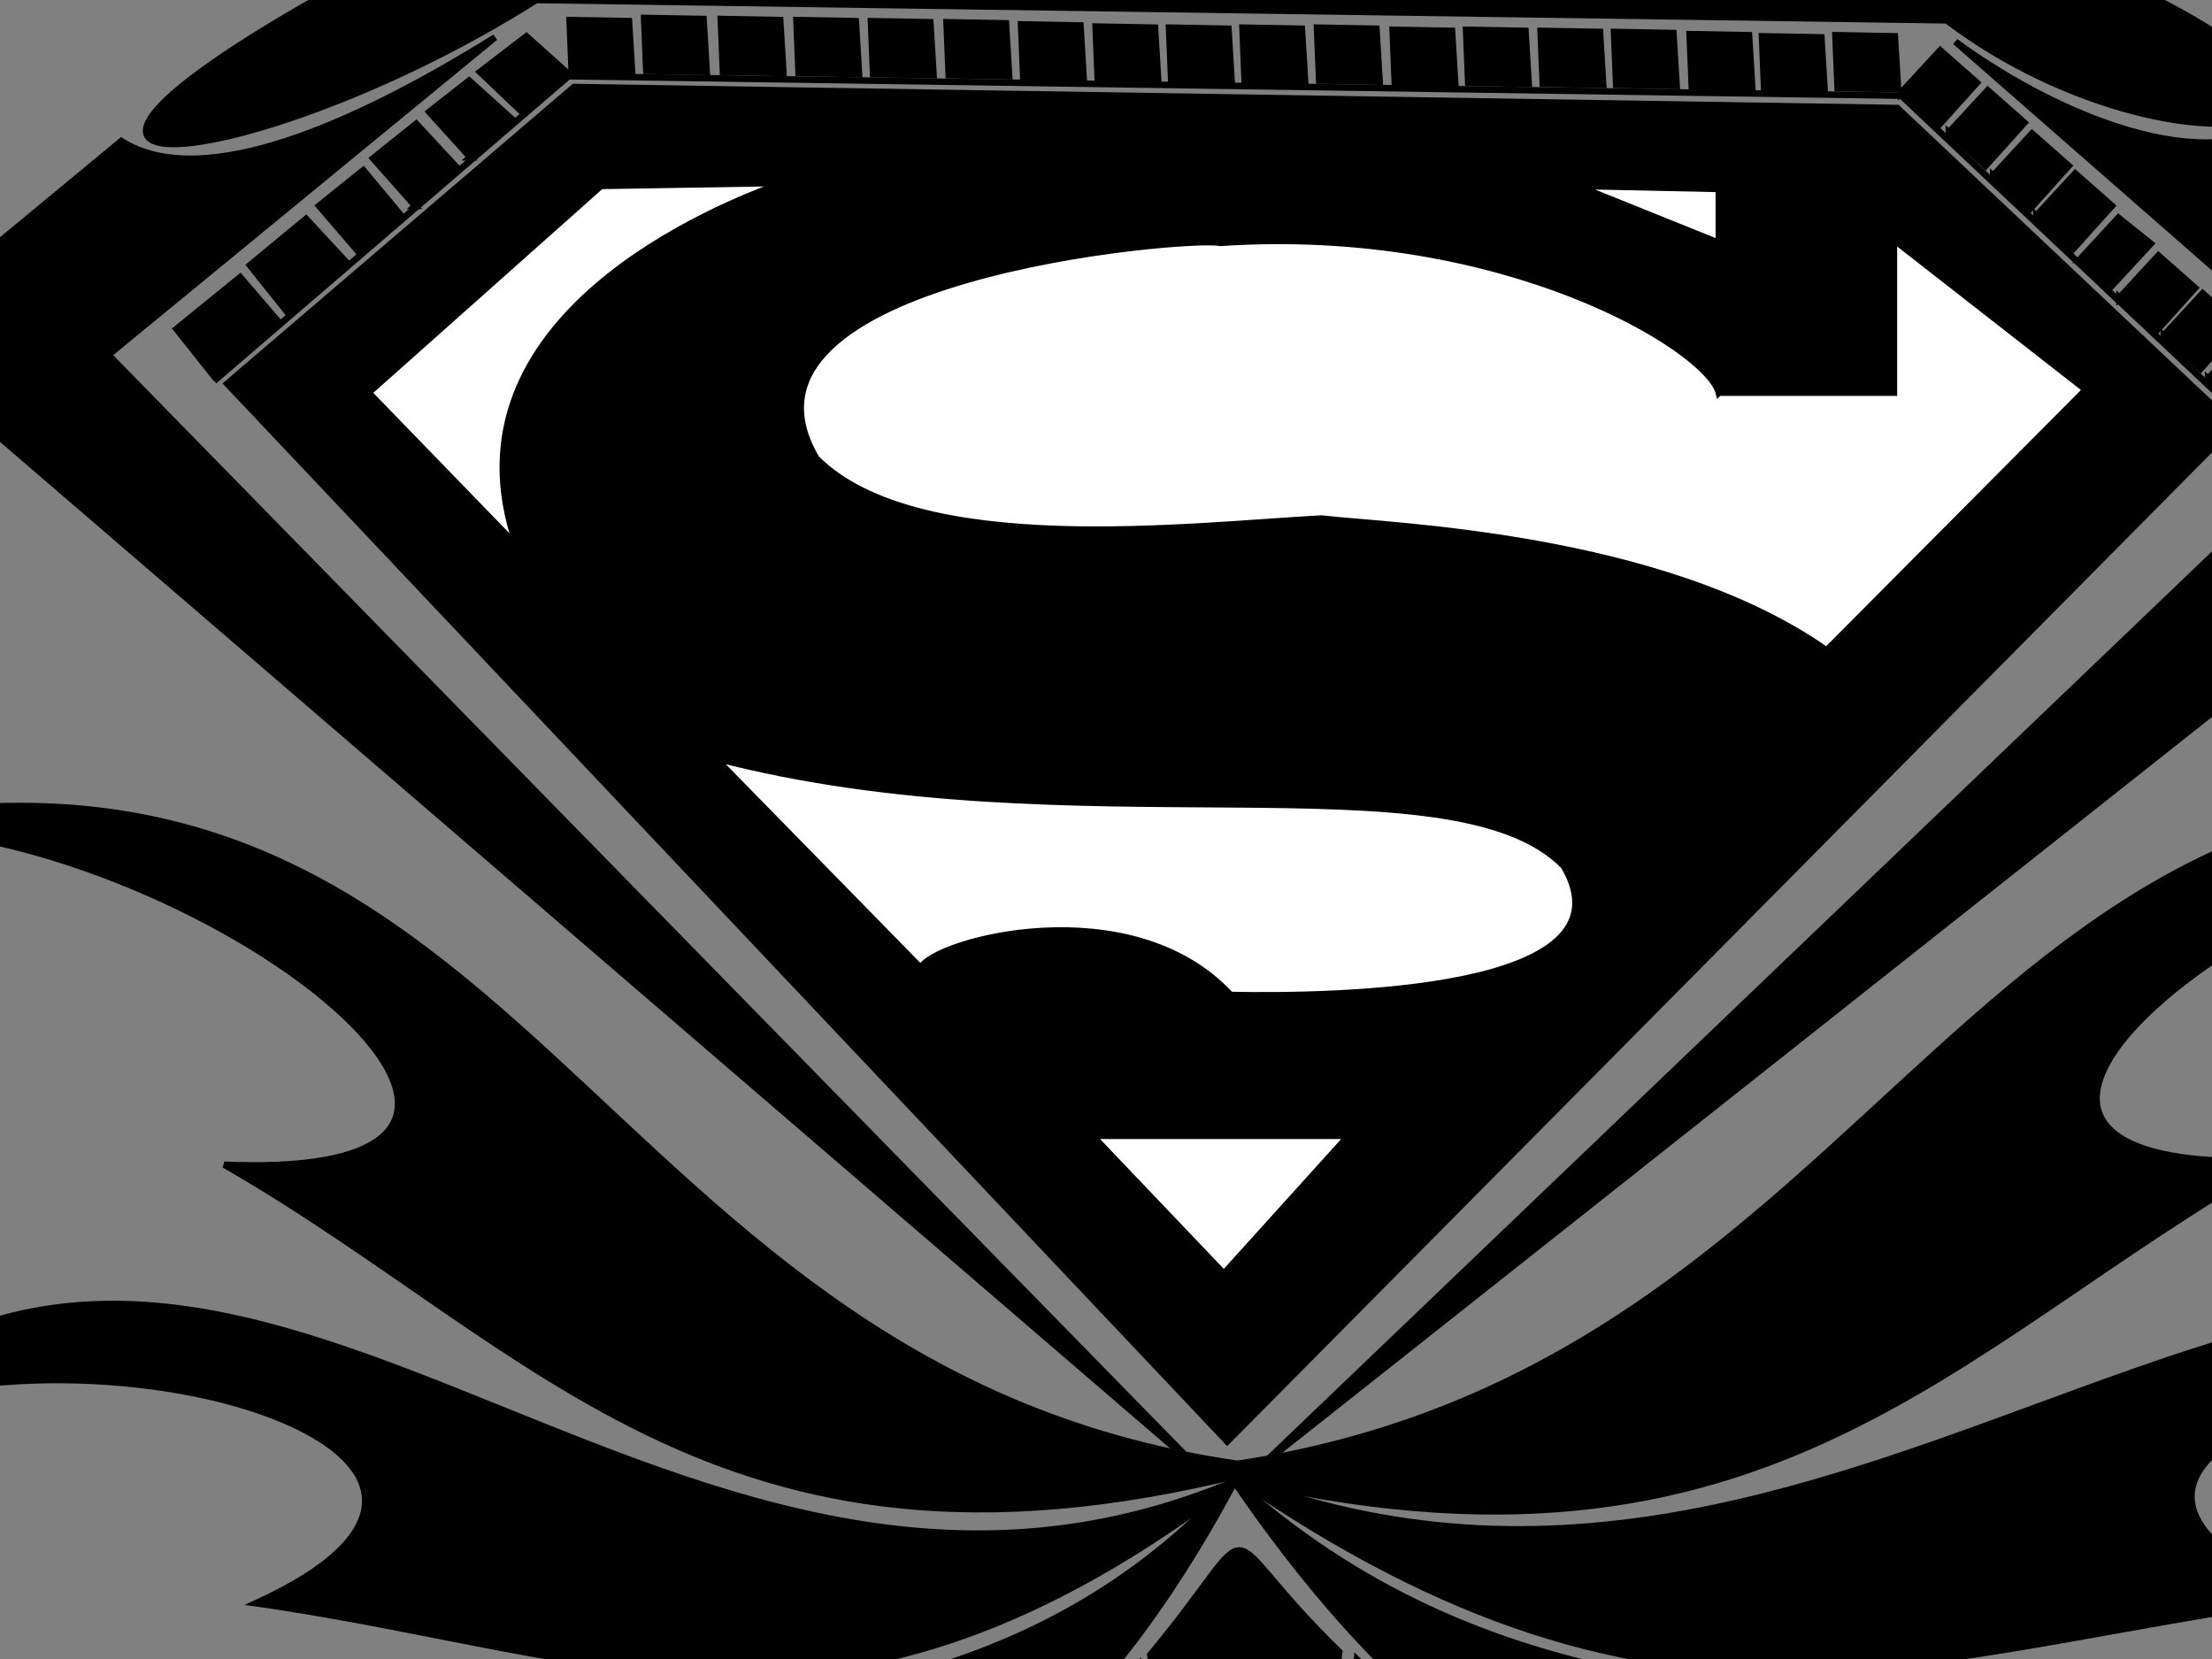 <?xml version="1.0"?><svg width="1024" height="768" xmlns="http://www.w3.org/2000/svg">
 <rect width="100%" height="100%" fill="#808080" stroke="none"/>
 <!-- Created with SVG-edit - http://svg-edit.googlecode.com/ -->
 <g>
  <title>Layer 1</title>
  <g id="svg_69">
   <path id="svg_67" d="m232.471,-45.647l674.588,6.824c268.235,97.647 105.881,132.941 -5.882,48.235l-652.941,-9.412c-140.157,88.706 -316.784,103.294 -15.765,-45.647z" stroke-width="3" stroke="#000000" fill="#000000"/>
   <g id="svg_68">
    <g id="svg_43">
     <g id="svg_8">
      <path id="svg_2" d="m105.176,177.624l160.549,-137.33l612.579,9.71l155.872,147.04l-466.059,470.25l-462.941,-489.67zm67.025,4.161c31.694,-30.518 74.299,-61.035 105.993,-95.715l82.612,-1.387c-28.576,10.635 -158.47,57.336 -123.139,165.073l-65.466,-67.971z" stroke-width="3" stroke="#000000" fill="#000000"/>
      <path id="svg_3" d="m331.192,351.02c31.694,32.367 63.389,64.735 95.082,97.102c5.716,-12.485 97.16,-37.454 143.403,12.484c48.32,0.925 188.606,-0.925 154.314,-59.648c-51.438,-52.712 -227.574,-6.936 -392.799,-49.938zm-1.559,0l-95.082,-104.038" stroke-width="3" stroke="#000000" fill="#ffffff"/>
      <path id="svg_4" d="m505.769,525.803l118.463,0l-57.673,63.81l-60.79,-63.81z" stroke-width="3" stroke="#000000" fill="#ffffff"/>
      <path id="svg_5" d="m795.692,181.785c-5.196,-20.345 -99.239,-78.144 -230.691,-69.358c-14.029,-3.237 -236.926,15.721 -187.047,99.876c46.762,46.701 173.018,30.98 233.809,27.743c31.174,3.699 157.431,7.398 233.809,61.035l120.022,-120.684l-88.847,-69.358l0,70.746l-81.054,0z" stroke-width="3" stroke="#000000" fill="#ffffff"/>
      <path id="svg_6" d="m730.225,86.071l65.466,1.387l0,24.969l-65.466,-26.356z" stroke-width="3" stroke="#000000" fill="#ffffff"/>
      <path id="svg_7" d="m170.643,181.785l107.552,-95.715l84.171,-1.387c-28.577,10.173 -160.029,61.96 -123.139,167.847l-68.584,-70.746z" stroke-width="3" stroke="#000000" fill="#ffffff"/>
     </g>
     <path id="svg_10" d="m99.176,176.294l164,-141l617,9l158,149" stroke-width="3" stroke="#000000" fill="none"/>
     <path id="svg_11" d="m99.176,174.294l-17.5,-22l29.5,-24l18,21l-30,25z" stroke-width="3" stroke="#000000" fill="#000000"/>
     <path id="svg_12" d="m133.676,145.294l-18,-22.5l26,-21.5l19,20.5l-27,23.5z" stroke-width="3" stroke="#000000" fill="#000000"/>
     <path id="svg_13" d="m166.176,116.794l-18.5,-21.5l20.5,-16.5l17.5,21l-19.5,17z" stroke-width="3" stroke="#000000" fill="#000000"/>
     <path id="svg_14" d="m192.176,95.294l-19.5,-22l20,-16l19,20.5l-19.5,17.5z" stroke-width="3" stroke="#000000" fill="#000000"/>
     <path id="svg_15" d="m217.676,72.794l-19,-21l18.5,-14.5l20.5,18.5l-20,17z" stroke-width="3" stroke="#000000" fill="#000000"/>
     <path id="svg_16" d="m242.176,52.294l-20,-19l21.5,-16.5l19,17l-20.5,18.5z" stroke-width="3" stroke="#000000" fill="#000000"/>
     <path id="svg_17" d="m264.676,33.794l-1,-24.5l27.5,0.5l1.5,24.5l-28,-0.5z" stroke-width="3" stroke="#000000" fill="#000000"/>
     <path id="svg_18" d="m299.176,32.794l-1,-24.5l27.5,0.5l1.5,24.5l-28,-0.5z" stroke-width="3" stroke="#000000" fill="#000000"/>
     <path id="svg_19" d="m334.676,33.294l-1,-24.5l27.5,0.5l1.5,24.5l-28,-0.5z" stroke-width="3" stroke="#000000" fill="#000000"/>
     <path id="svg_20" d="m369.676,33.794l-1,-24.5l27.5,0.5l1.5,24.5l-28,-0.5z" stroke-width="3" stroke="#000000" fill="#000000"/>
     <path id="svg_21" d="m404.176,34.294l-1,-24.5l27.5,0.5l1.5,24.5l-28,-0.5z" stroke-width="3" stroke="#000000" fill="#000000"/>
     <path id="svg_22" d="m439.176,34.794l-1,-24.5l27.5,0.5l1.5,24.5l-28,-0.5z" stroke-width="3" stroke="#000000" fill="#000000"/>
     <path id="svg_23" d="m473.676,35.794l-1,-24.5l27.5,0.5l1.5,24.5l-28,-0.5z" stroke-width="3" stroke="#000000" fill="#000000"/>
     <path id="svg_24" d="m508.176,36.794l-1,-24.5l27.5,0.5l1.5,24.5l-28,-0.5z" stroke-width="3" stroke="#000000" fill="#000000"/>
     <path id="svg_25" d="m542.176,37.294l-1,-24.5l27.5,0.5l1.5,24.5l-28,-0.5z" stroke-width="3" stroke="#000000" fill="#000000"/>
     <path id="svg_26" d="m576.176,37.294l-1,-24.5l27.5,0.5l1.5,24.5l-28,-0.5z" stroke-width="3" stroke="#000000" fill="#000000"/>
     <path id="svg_27" d="m610.676,37.294l-1,-24.5l27.5,0.5l1.5,24.5l-28,-0.5z" stroke-width="3" stroke="#000000" fill="#000000"/>
     <path id="svg_28" d="m645.676,38.294l-1,-24.5l27.5,0.5l1.5,24.5l-28,-0.5z" stroke-width="3" stroke="#000000" fill="#000000"/>
     <path id="svg_29" d="m679.676,38.294l-1,-24.5l27.5,0.5l1.5,24.5l-28,-0.5z" stroke-width="3" stroke="#000000" fill="#000000"/>
     <path id="svg_30" d="m714.176,38.794l-1,-24.5l27.5,0.5l1.5,24.5l-28,-0.5z" stroke-width="3" stroke="#000000" fill="#000000"/>
     <path id="svg_31" d="m748.176,39.294l-1,-24.5l27.5,0.5l1.5,24.5l-28,-0.5z" stroke-width="3" stroke="#000000" fill="#000000"/>
     <path id="svg_32" d="m783.176,40.294l-1,-24.5l27.5,0.5l1.5,24.5l-28,-0.5z" stroke-width="3" stroke="#000000" fill="#000000"/>
     <path id="svg_33" d="m816.676,41.294l-1,-24.5l27.5,0.5l1.5,24.5l-28,-0.5z" stroke-width="3" stroke="#000000" fill="#000000"/>
     <path id="svg_34" d="m850.676,40.794l-1,-24.5l27.5,0.5l1.5,24.5l-28,-0.5z" stroke-width="3" stroke="#000000" fill="#000000"/>
     <path id="svg_35" d="m880.176,42.794l18,-19.5l17,15l-18,20l-17,-15.5z" stroke-width="3" stroke="#000000" fill="#000000"/>
     <path id="svg_36" d="m902.176,61.294l18,-19.5l17,15l-18,20l-17,-15.5z" stroke-width="3" stroke="#000000" fill="#000000"/>
     <path id="svg_37" d="m922.676,81.294l18,-19.5l17,15l-18,20l-17,-15.5z" stroke-width="3" stroke="#000000" fill="#000000"/>
     <path id="svg_38" d="m942.676,99.794l18,-19.5l17,15l-18,20l-17,-15.5z" stroke-width="3" stroke="#000000" fill="#000000"/>
     <path id="svg_39" d="m1022.176,175.294l18,-19.5l17,15l-18,20l-17,-15.5z" stroke-width="3" stroke="#000000" fill="#000000"/>
     <path id="svg_40" d="m1001.676,155.294l18,-19.5l17,15l-18,20l-17,-15.5z" stroke-width="3" stroke="#000000" fill="#000000"/>
     <path id="svg_41" d="m981.176,137.794l18,-19.5l17,15l-18,20l-17,-15.5z" stroke-width="3" stroke="#000000" fill="#000000"/>
     <path id="svg_42" d="m962.676,120.294l18,-19.5l15,12l-18.5,20l-14.5,-12.5z" stroke-width="3" stroke="#000000" fill="#000000"/>
    </g>
    <path id="svg_50" d="m229.176,17.294l-179,147l504,515l-608,-523l110,-91c37.667,24 109.451,-8.471 173,-48z" stroke-width="3" stroke="#000000" fill="#000000"/>
    <path id="svg_51" d="m585.176,677.294l512,-490l-192,-168c53.814,39.284 124.098,63.275 154.382,33.147l137.559,140.559l-611.941,484.294z" stroke-width="3" stroke="#000000" fill="#000000"/>
    <path id="svg_53" d="m-83.723,384.555c150.222,-20.216 396.256,163.35 187.553,154.638c146.959,84.455 231.78,207.147 482.99,140.246c-322.044,-36.44 -338.253,-371.89 -670.543,-294.884z" stroke-width="3" stroke="#000000" fill="#000000"/>
    <path id="svg_54" d="m1247.737,379.766c-155.355,-20.588 -409.797,166.361 -193.963,157.488c-151.98,86.012 -239.7,210.964 -499.494,142.831c333.049,-37.112 349.811,-378.744 693.457,-300.319z" stroke-width="3" stroke="#000000" fill="#000000"/>
    <path transform="rotate(136.873, 940.676, 677.294)" id="svg_52" d="m666.566,428.241c27.295,135.377 303.236,293.49 222.684,114.709c147.457,106.097 273.787,141.185 325.538,383.397c-137.804,-287.978 -525.254,-190.493 -548.221,-498.106z" stroke-width="3" stroke="#000000" fill="#000000"/>
    <path id="svg_55" d="m-100.836,673.676c102.38,-80.145 384.104,-6.903 219.331,68.511c163.993,23.37 269.759,84.123 454.87,-57.275c-270.764,115.973 -467.513,-220.044 -674.201,-11.236z" stroke-width="3" stroke="#000000" fill="#000000"/>
    <path transform="rotate(-24.805, 269.206, 828.318)" id="svg_56" d="m-67.895,812.5c102.38,-80.145 384.104,-6.903 219.331,68.511c163.993,23.37 269.759,84.123 454.87,-57.275c-270.764,115.973 -467.513,-220.044 -674.201,-11.236z" stroke-width="3" stroke="#000000" fill="#000000"/>
    <path id="svg_57" transform="rotate(157.971, 917.147, 811.411)" d="m643.036,562.359c27.295,135.377 303.236,293.49 222.684,114.709c147.457,106.097 273.787,141.185 325.538,383.397c-137.804,-287.978 -525.254,-190.493 -548.221,-498.106z" stroke-width="3" stroke="#000000" fill="#000000"/>
    <path id="svg_59" d="m532.471,766.118c55.843,-67.137 25.804,-61.333 87.529,-1.412l-41.176,338.824c-21.333,-112.863 -25.02,-224.549 -46.353,-337.412z" stroke-width="3" stroke="#000000" fill="#000000"/>
    <path id="svg_61" d="m481.882,819.059l45.177,-48.471l7.059,58.824l-109.412,188.235l57.176,-198.588z" stroke-width="3" stroke="#000000" fill="#000000"/>
    <path id="svg_62" d="m624.235,826.118l4,-57.882l45.882,44.706l56.47,207.059l-106.353,-193.882z" stroke-width="3" stroke="#000000" fill="#000000"/>
    <path id="svg_63" d="m470.118,833.177l-48.941,26.823l-81.176,140l114.118,-121.176l16,-45.647z" stroke-width="3" stroke="#000000" fill="#000000"/>
    <path id="svg_64" d="m686.588,823.765l9.882,38.588l114.118,136.47l-82.353,-152.941l-41.647,-22.118z" stroke-width="3" stroke="#000000" fill="#000000"/>
    <path id="svg_65" d="m534.823,844.941l-20.706,31.529l-22.353,150.588l48.235,-143.529l-5.177,-38.588z" stroke-width="3" stroke="#000000" fill="#000000"/>
    <path id="svg_66" d="m620.706,835.529l-6.588,35.059l49.412,165.882l-24.706,-168.235l-18.118,-32.706z" stroke-width="3" stroke="#000000" fill="#000000"/>
   </g>
  </g>
 </g>
</svg>